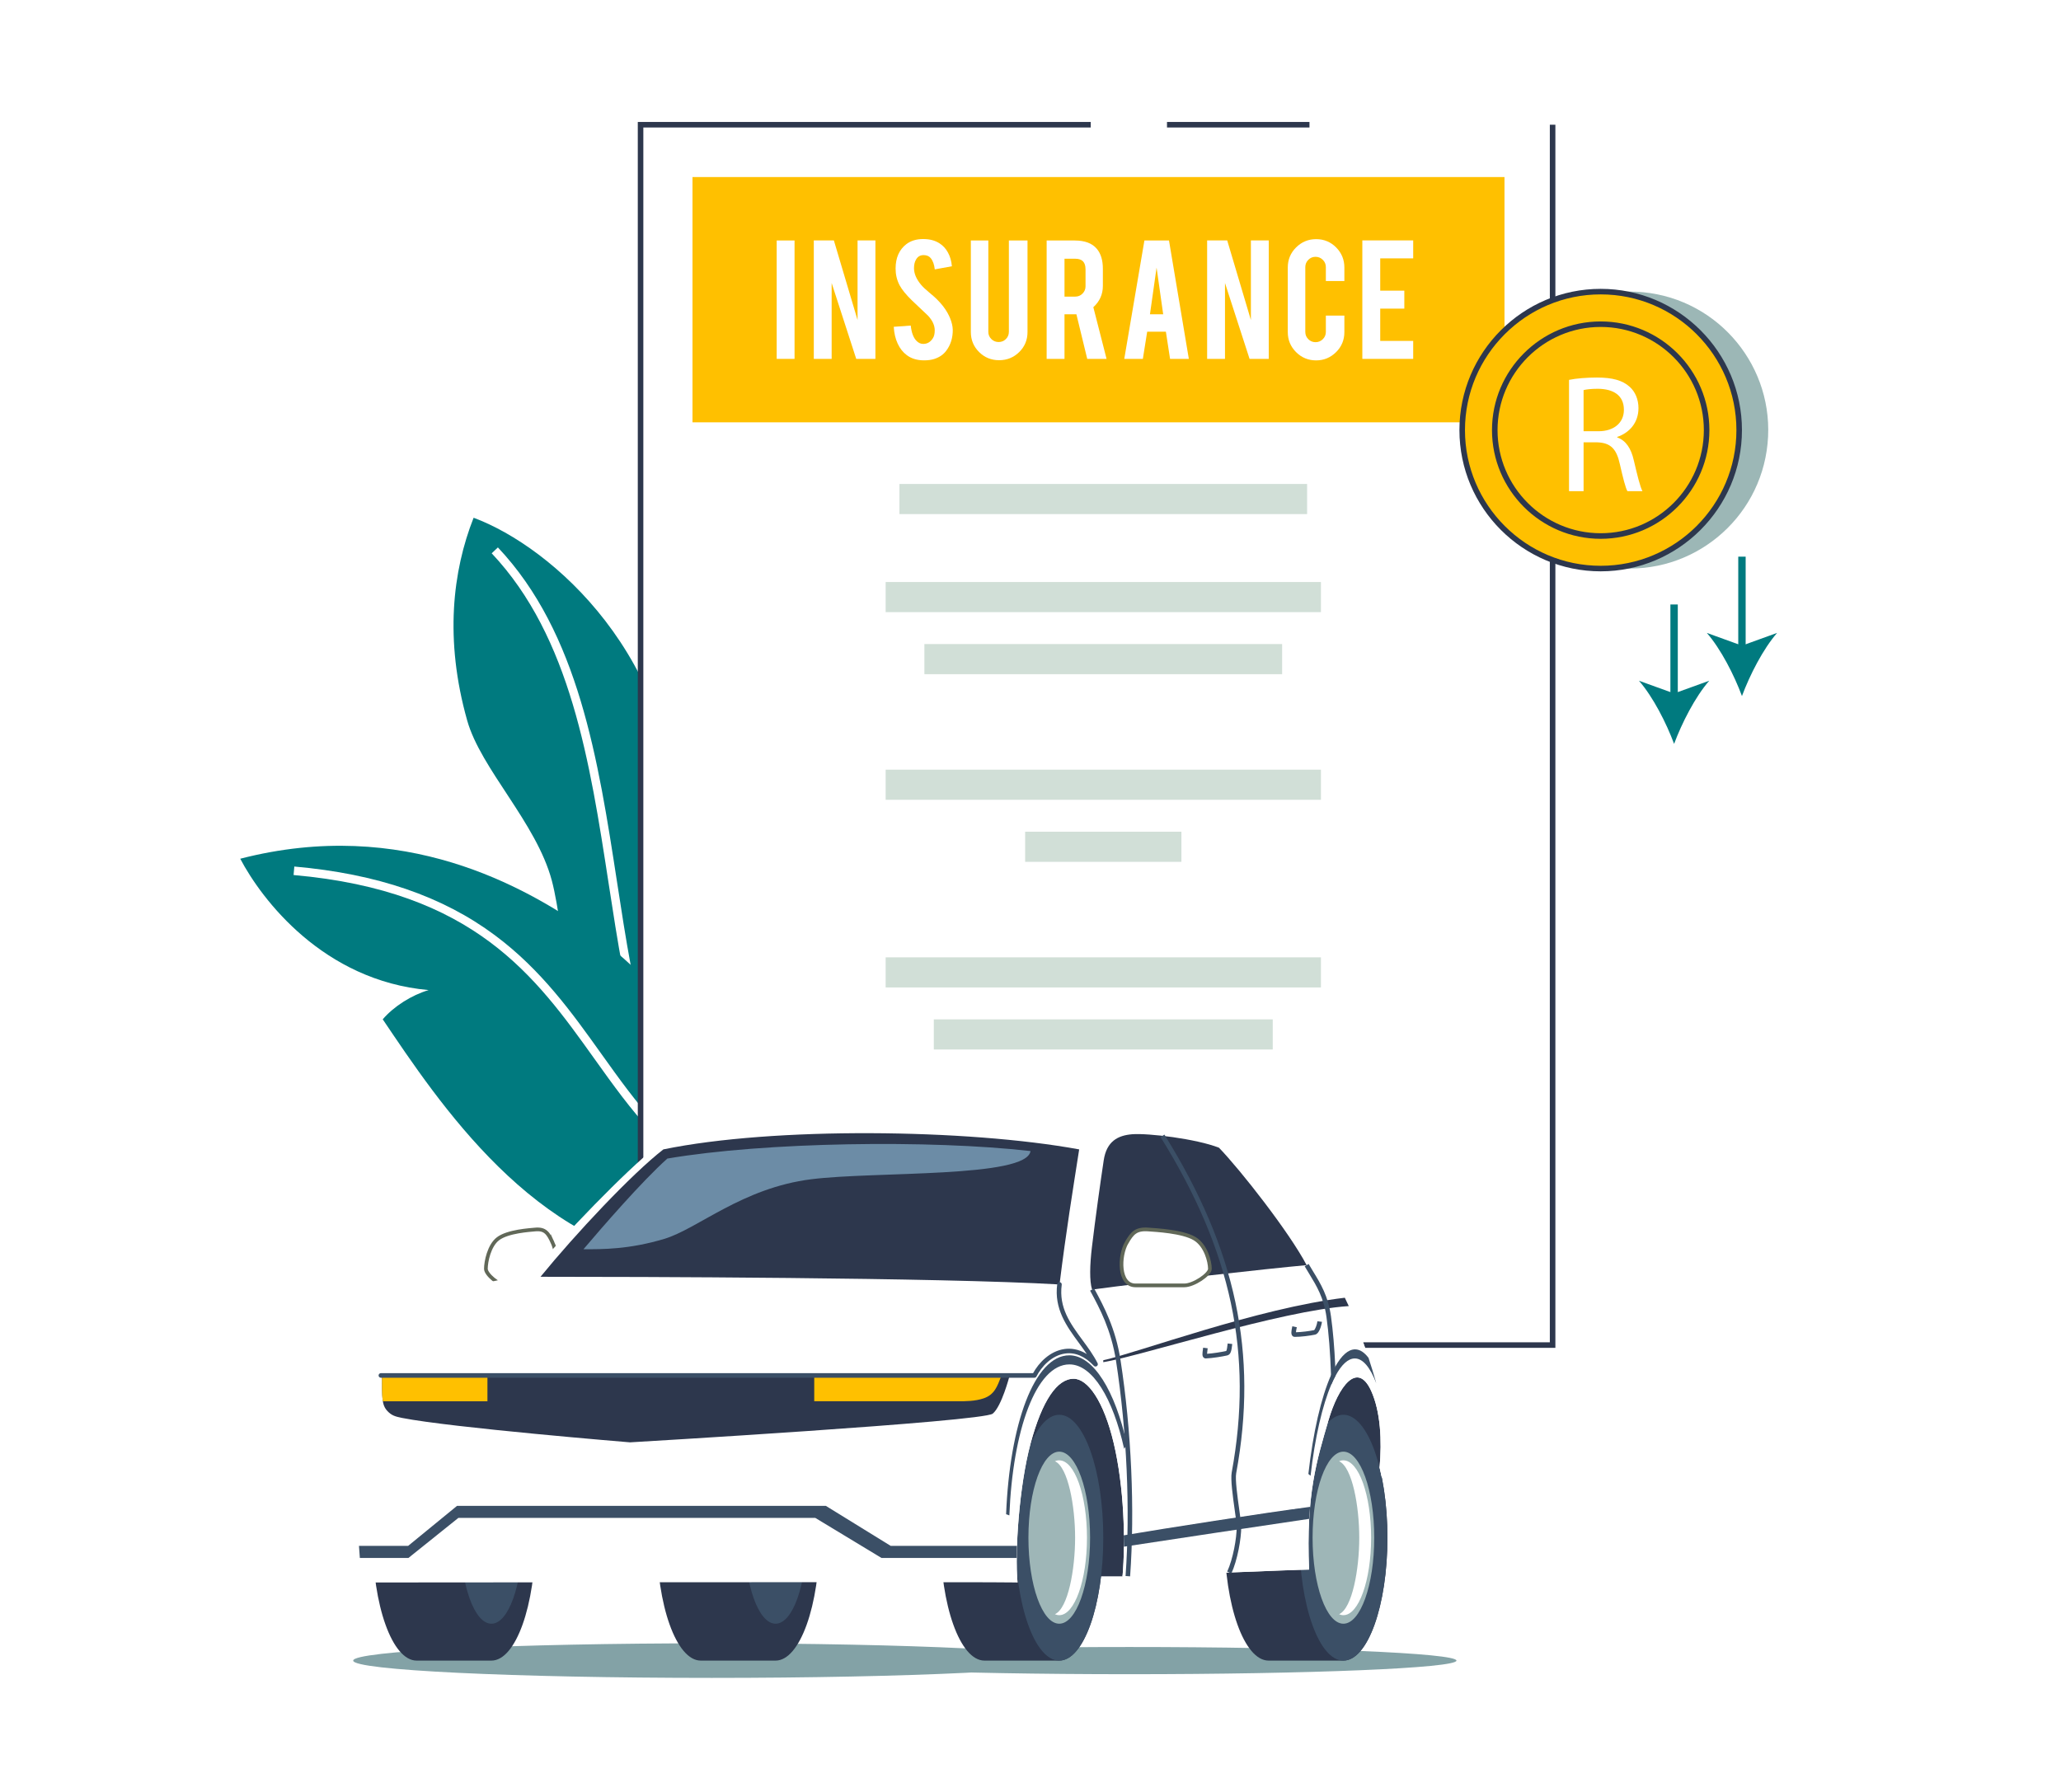<svg xmlns="http://www.w3.org/2000/svg" xmlns:xlink="http://www.w3.org/1999/xlink" id="Isolation_Mode" viewBox="0 0 557.62 484.85"><defs><style>.cls-1,.cls-2{fill:#fff;}.cls-3{fill:#3b4f66;}.cls-4{fill:#2d374d;}.cls-5{fill:url(#_Áåçûìÿííûé_ãðàäèåíò_2);mix-blend-mode:multiply;}.cls-6{fill:#9eb6b7;}.cls-7{fill:#9cb7b6;}.cls-8{fill:#d1dfd7;}.cls-9{fill:#83a2a6;}.cls-10{fill:#007a7f;}.cls-2{stroke:#616858;}.cls-2,.cls-11{stroke-miterlimit:10;}.cls-12{fill:#ffc000;}.cls-11{fill:none;stroke:#007a7f;stroke-width:2px;}.cls-13{fill:#6c8ca6;}.cls-14{filter:url(#luminosity-noclip);}.cls-15{mask:url(#mask-1);}.cls-16{mask:url(#mask);}</style><filter id="luminosity-noclip" x="298.5" y="351.16" width="76.04" height="57.96" color-interpolation-filters="sRGB"></filter><filter id="luminosity-noclip-2" x="298.5" y="-8432.23" width="76.04" height="32766" color-interpolation-filters="sRGB"></filter><mask id="mask-1" x="298.5" y="-8432.23" width="76.04" height="32766" maskUnits="userSpaceOnUse"></mask><linearGradient id="_&#xC1;&#xE5;&#xE7;&#xFB;&#xEC;&#xFF;&#xED;&#xED;&#xFB;&#xE9;_&#xE3;&#xF0;&#xE0;&#xE4;&#xE8;&#xE5;&#xED;&#xF2;_2" x1="298.5" y1="380.14" x2="374.54" y2="380.14" gradientUnits="userSpaceOnUse"><stop offset="0" stop-color="#fff"></stop><stop offset="1" stop-color="#666"></stop></linearGradient><mask id="mask" x="298.5" y="351.16" width="76.04" height="57.96" maskUnits="userSpaceOnUse"><g class="cls-14"><g class="cls-15"><path class="cls-5" d="m374.22,398.28c-.1.57-.22,1.11-.35,1.59-.19-.94-.4-1.86-.62-2.75.66-7.31.28-15.12-2.26-20.75-3.74-8.27-8.89-1.18-11.56,7.94-2.22,7.57-4.32,14.36-5.09,24.8-15.2-13-39.79-29.04-55.84-40.52v-.53c9.27-2.01,41.73-14.1,65.35-16.91.02.05.05.09.07.14,2.16,4.34,3.76,8.82,5.15,12.67,2.34,6.46,5.13,16.13,5.28,19.88.2,5.26.35,11.82-.13,14.43Z"></path></g></g></mask></defs><g><g><path class="cls-1" d="m315.84,10.23c-122.24,28.23-67.12,96.05-236.68,195.25-191.66,112.13,38.16,288.83,222.58,272.29,179.26-16.08,245.75-125.12,248.89-235.79,3.72-131.17-107-261.27-234.78-231.75Z"></path><g><path class="cls-10" d="m183.46,226.37c0,48.5,25.17,90.2,18.67,96.15-5.25,4.81-25.87-.32-35.91-16.13-11.59-18.25-13.33-54.72-16.92-68.12-4.2-15.68-19.2-30.18-22.9-43.32-6.17-21.88-3.94-40.46,1.74-54.85,21.27,7.9,55.32,37.77,55.32,86.26Z"></path><path class="cls-1" d="m192.59,316.21c-18.55-16.25-23.1-45.84-27.92-77.16-5.04-32.77-10.26-66.66-31.64-89.33l1.68-1.59c21.87,23.19,27.14,57.44,32.24,90.57,4.75,30.9,9.24,60.08,27.16,75.77l-1.52,1.74Z"></path><path class="cls-10" d="m199.32,306.21c7.45,19.35,13.34,38.18-14.26,35.51-40.36-3.9-66.42-43.56-81.51-65.9,3.01-3.5,7.78-6.53,12.42-7.91-28.49-2.53-45.16-24.49-50.97-35.54,44.27-11.42,77.1,7.71,93.99,19.39,22.8,15.78,32.91,35.18,40.33,54.44Z"></path><path class="cls-1" d="m196.79,321.64c-16.63-8.07-26.02-21.22-35.96-35.13-15.95-22.33-32.45-45.42-81.4-49.73l.2-2.3c22.36,1.97,40.12,8.05,54.29,18.61,12.53,9.33,20.79,20.89,28.78,32.08,9.77,13.67,18.99,26.58,35.09,34.39l-1.01,2.08Z"></path></g><g><rect class="cls-1" x="173.31" y="33.75" width="246.76" height="330.22"></rect><rect class="cls-8" x="250.1" y="174.28" width="96.79" height="8.15"></rect><rect class="cls-8" x="239.62" y="157.49" width="117.77" height="8.15"></rect><rect class="cls-8" x="277.36" y="225.06" width="42.28" height="8.15"></rect><rect class="cls-8" x="239.62" y="208.27" width="117.77" height="8.15"></rect><rect class="cls-8" x="252.65" y="275.84" width="91.7" height="8.15"></rect><rect class="cls-8" x="239.62" y="259.05" width="117.77" height="8.15"></rect><rect class="cls-8" x="243.35" y="130.96" width="110.3" height="8.15"></rect><polygon class="cls-4" points="420.82 364.72 172.56 364.72 172.56 33 295.11 33 295.11 34.5 174.06 34.5 174.06 363.22 419.32 363.22 419.32 33.75 420.82 33.75 420.82 364.72"></polygon><rect class="cls-4" x="315.74" y="33" width="38.55" height="1.5"></rect><rect class="cls-12" x="187.36" y="47.91" width="219.69" height="66.37"></rect><g><path class="cls-1" d="m214.97,97.11h-4.83v-32.04h4.83v32.04Z"></path><path class="cls-1" d="m225.61,65.05l6.41,21.55v-21.55h4.83v32.06h-5.19l-6.65-20.53v20.53h-4.83v-32.06h5.43Z"></path><path class="cls-1" d="m257.78,89.14c.03,2.23-.55,4.14-1.74,5.73-.78,1.07-1.89,1.83-3.32,2.28-.77.24-1.66.36-2.68.36-1.89,0-3.46-.47-4.7-1.41-1.04-.77-1.86-1.81-2.47-3.13-.61-1.32-.96-2.83-1.06-4.54l4.6-.33c.2,1.87.7,3.22,1.48,4.06.58.63,1.24.93,1.99.9,1.06-.03,1.9-.55,2.53-1.56.32-.49.49-1.2.49-2.12,0-1.33-.6-2.65-1.82-3.97-.95-.9-2.39-2.26-4.3-4.07-1.6-1.55-2.74-2.94-3.4-4.17-.72-1.38-1.07-2.88-1.07-4.5,0-2.92.98-5.13,2.94-6.63,1.21-.9,2.71-1.36,4.5-1.36s3.2.38,4.42,1.15c.95.6,1.73,1.43,2.31,2.51.59,1.07.94,2.31,1.06,3.71l-4.63.84c-.14-1.31-.51-2.34-1.12-3.07-.44-.53-1.08-.79-1.92-.79-.89,0-1.56.39-2.02,1.18-.38.63-.56,1.41-.56,2.35,0,1.47.63,2.96,1.89,4.47.48.58,1.19,1.26,2.15,2.05,1.12.94,1.87,1.59,2.22,1.97,1.19,1.19,2.11,2.37,2.76,3.53.31.55.55,1.05.74,1.51.46,1.14.7,2.16.72,3.07Z"></path><path class="cls-1" d="m270.31,97.47c-2.13,0-3.94-.74-5.42-2.22-1.48-1.48-2.22-3.28-2.22-5.4v-24.78h4.73v24.72c0,.77.27,1.42.82,1.96.55.54,1.2.8,1.97.8s1.42-.27,1.96-.8c.54-.54.81-1.19.81-1.96v-24.72h5.04v24.78c0,2.15-.75,3.95-2.25,5.42-1.5,1.47-3.31,2.2-5.42,2.2Z"></path><path class="cls-1" d="m290.8,65.08c2.69,0,4.67.74,5.93,2.22,1.11,1.3,1.66,3.1,1.66,5.42v4.65c0,2.27-.86,4.19-2.58,5.75l3.58,13.99h-5.23l-2.93-12.07h-3.22v12.07h-4.83v-32.04h7.62Zm2.89,7.72c0-1.86-.92-2.79-2.76-2.79h-2.92v10.25h2.92c.77,0,1.42-.27,1.96-.82.54-.55.81-1.2.81-1.97v-4.68Z"></path><path class="cls-1" d="m310.38,89.75l-1.17,7.36h-5.03l5.45-32.04h6.65l5.37,32.04h-5.08l-1.13-7.36h-5.05Zm2.54-17.34l-1.79,12.63h3.58l-1.79-12.63Z"></path><path class="cls-1" d="m332.03,65.05l6.41,21.55v-21.55h4.83v32.06h-5.19l-6.65-20.53v20.53h-4.83v-32.06h5.43Z"></path><path class="cls-1" d="m356.09,97.52c-2.13,0-3.94-.75-5.43-2.24-1.49-1.49-2.24-3.29-2.24-5.41v-17.49c0-2.13.75-3.94,2.25-5.43s3.31-2.24,5.42-2.24,3.94.75,5.42,2.25c1.48,1.5,2.22,3.31,2.22,5.42v3.66h-5.01v-3.76c0-.77-.27-1.42-.82-1.97-.55-.54-1.2-.82-1.97-.82s-1.42.27-1.96.82c-.54.55-.81,1.2-.81,1.97v17.54c0,.77.27,1.42.81,1.96.54.54,1.19.81,1.96.81s1.42-.27,1.97-.81c.54-.54.82-1.19.82-1.96v-4.42h5.01v4.47c0,2.13-.75,3.94-2.25,5.42-1.5,1.48-3.3,2.23-5.4,2.23Z"></path><path class="cls-1" d="m368.59,97.11v-32.06h13.76v4.86h-8.92v8.74h6.52v4.86h-6.52v8.74h8.92v4.86h-13.76Z"></path></g></g><g><g><path class="cls-9" d="m394.06,449.35c0,2.03-39.62,3.68-88.5,3.68s-88.5-1.65-88.5-3.68,39.62-3.68,88.5-3.68,88.5,1.65,88.5,3.68Z"></path><path class="cls-9" d="m289.58,449.35c0,2.58-43.43,4.68-97.01,4.68s-97.01-2.09-97.01-4.68,43.43-4.68,97.01-4.68,97.01,2.09,97.01,4.68Z"></path></g><g><path class="cls-4" d="m373.25,397.13c2.13-5.59.07-26.96-6.27-26.96s-9.6,8.27-11.85,17.09c-2.36,9.25-2.97,26.97-.96,37.46l19.08-27.6Z"></path><path class="cls-2" d="m149.5,336.23c1.68,3.64,1.79,11.59-1.91,11.59h-10.59c-2.04,0-5.54-2.97-5.54-4.48,0-1.91.86-6.31,3.29-8.15,2.63-2,8.58-2.35,10.04-2.49,2.72-.26,3.55,1.01,4.71,3.54Z"></path><path class="cls-4" d="m303.7,426.55c1.45-6.23,2.23-22.21,1.31-31.96-1.04-11.07-4.1-26.9-13.88-26.9s-15.55,15.37-17.49,33.34c-.83,7.66.08,20.17,1.66,27.18l11.59-1.66h16.81Z"></path><path class="cls-4" d="m209.84,382.83h-20.24c-6.58,0-11.91,14.89-11.91,33.26s5.33,33.26,11.91,33.26h20.24c6.58,0,11.91-14.89,11.91-33.26s-5.33-33.26-11.91-33.26Z"></path><path class="cls-4" d="m132.96,382.83h-20.24c-6.58,0-11.91,14.89-11.91,33.26s5.33,33.26,11.91,33.26h20.24c6.58,0,11.91-14.89,11.91-33.26s-5.33-33.26-11.91-33.26Z"></path><ellipse class="cls-3" cx="209.84" cy="416.09" rx="8.34" ry="23.28"></ellipse><ellipse class="cls-3" cx="132.96" cy="416.09" rx="8.34" ry="23.28"></ellipse><path class="cls-4" d="m363.47,382.83h-20.24c-6.58,0-11.91,14.89-11.91,33.26s5.33,33.26,11.91,33.26h20.24c6.58,0,11.91-14.89,11.91-33.26s-5.33-33.26-11.91-33.26Z"></path><path class="cls-4" d="m286.59,382.83h-20.24c-6.58,0-11.91,14.89-11.91,33.26s5.33,33.26,11.91,33.26h20.24c6.58,0,11.91-14.89,11.91-33.26s-5.33-33.26-11.91-33.26Z"></path><ellipse class="cls-3" cx="363.47" cy="416.09" rx="11.91" ry="33.26"></ellipse><ellipse class="cls-6" cx="363.47" cy="416.09" rx="8.34" ry="23.28"></ellipse><path class="cls-1" d="m363.47,395.14c-.4,0-.79.09-1.18.26,3.58,1.58,5.47,12.18,5.47,20.7s-1.89,19.12-5.47,20.7c.38.17.78.26,1.18.26,4.14,0,7.5-9.38,7.5-20.95s-3.36-20.95-7.5-20.95Z"></path><ellipse class="cls-3" cx="286.59" cy="416.09" rx="11.91" ry="33.26"></ellipse><ellipse class="cls-6" cx="286.59" cy="416.09" rx="8.34" ry="23.28"></ellipse><path class="cls-1" d="m286.59,395.14c-.4,0-.79.09-1.18.26,3.58,1.58,5.47,12.18,5.47,20.7s-1.89,19.12-5.47,20.7c.38.17.78.26,1.18.26,4.14,0,7.5-9.38,7.5-20.95s-3.36-20.95-7.5-20.95Z"></path><path class="cls-1" d="m370.99,376.38c2.54,5.63,2.92,13.44,2.27,20.75.22.89.43,1.8.62,2.75.13-.48.25-1.02.35-1.59.48-2.62.33-9.17.13-14.43-.14-3.75-2.93-13.42-5.28-19.88-1.39-3.84-2.99-8.32-5.15-12.67-5.12-10.3-14.14-21.36-21.37-31.57.07-2.49.11-4.13.21-6.55-2.49-1.68-10.7-4.97-15.53-6.53-3.17-1.02-14.99-3.94-29.94-5.39-19.79-1.92-42.78-1.54-50.64-1.54-12.13,0-37.34,1.28-44.62,2.26-7.14.96-17.2,2.55-24.94,8.67-7.43,5.88-24.67,23.48-33.97,34.82-17.36,0-34.06,12.36-38.5,24.4-4.06,7.17-7.2,24.18-7.8,34.14-.42,7,.44,16.02.56,18.03.44,2.12,1.23,4.94,1.89,6.16,13.92,0,174.31-.18,176.03,0-.78-8.3.47-26.26,3.51-37.54,3.16-11.76,7.22-17.58,11.67-17.58,3.81,0,8.14,6.02,10.83,17.4,2.81,11.85,3.23,26.4,2.39,36.06,15.35-.4,45.29-1.76,50.47-1.82-.85-20.42,2.1-29.62,5.25-40.4,2.66-9.12,7.82-16.2,11.56-7.94Z"></path><path class="cls-4" d="m286.65,347.57c-32.64-1.91-115.86-2.08-140.41-2.08,9.39-11.51,24.65-27.81,33.24-34.47,29.71-6.13,82.1-5.57,112.5,0-1.68,10.78-3.54,22.17-5.32,36.56Z"></path><rect class="cls-1" x="146.26" y="395.57" width="47.09" height="11.91"></rect><path class="cls-1" d="m374.22,398.28c-.1.57-.22,1.11-.35,1.59-.19-.94-.4-1.86-.62-2.75.66-7.31.28-15.12-2.26-20.75-3.74-8.27-8.89-1.18-11.56,7.94-3.15,10.79-6.1,19.98-5.25,40.4-5.19.07-35.12,1.42-50.47,1.82.84-9.66.42-24.21-2.39-36.06-2.7-11.37-7.03-17.4-10.84-17.4-4.45,0-8.51,5.82-11.67,17.58-3.04,11.29-4.29,29.25-3.51,37.54-1.72-.17-30.93-32.81-37.38-42.38.58-4.2,1.49-9.12,2.24-13.38,4.43-12.05,28.83-22.09,49.01-24.63,1.21-9.13,4.14-26.28,5.19-33.41.98-6.73,2.71-11.01,6.51-11.56,3.11-.45,6.13-.44,10.24.25.01,0,.02,0,.03,0,8.09,1.36,13.99,2.87,16.09,3.55,4.82,1.56,13.04,4.85,15.53,6.53-.11,2.42-.14,4.06-.21,6.55,7.24,10.21,16.25,21.27,21.37,31.57,2.16,4.34,3.76,8.82,5.15,12.67,2.34,6.46,5.13,16.13,5.28,19.88.2,5.26.35,11.82-.13,14.43Z"></path><path class="cls-4" d="m329.8,310.56c5.88,6.09,19.06,22.91,23.72,31.78-10.54.95-41.79,4.44-58.05,6.61-.73-2.3-.62-6.65-.04-11.49.96-7.98,2.24-17.19,3.19-23.49.78-5.17,3.85-6.74,7.7-7.05,4.34-.34,17.35,1.24,23.47,3.64Z"></path><path class="cls-2" d="m304.83,336.23c-2.1,3.64-2.23,11.59,2.38,11.59h13.22c2.54,0,6.92-2.97,6.92-4.48,0-1.91-1.07-6.31-4.1-8.15-3.28-2-10.71-2.35-12.53-2.49-3.4-.26-4.43,1.01-5.88,3.54Z"></path><path class="cls-4" d="m103.37,372.45h169.73s-2.1,8.08-4.5,10.07c-2.65,2.19-98.14,7.77-98.14,7.77,0,0-48.38-3.97-61.71-6.61-1.89-.38-2.84-.7-3.93-1.86-1.59-1.69-1.44-3.74-1.44-9.37Z"></path><path class="cls-12" d="m220.3,372.45v6.72h39.13c1.69,0,4.36.02,6.72-.79,2.92-1.01,3.64-3.17,4.72-5.93h-50.57Z"></path><path class="cls-12" d="m131.88,372.45v6.73h-28.31c-.25-1.48-.21-3.52-.21-6.73h28.51Z"></path><path class="cls-3" d="m275.15,418.31c-.04,1.13-.07,2.22-.07,3.26h-36.59l-17.9-10.83h-96.58l-13.5,10.83h-13.15c-.05-.73-.14-1.86-.24-3.26h13.3l13.23-10.83h99.79l17.55,10.83h34.18Z"></path><path class="cls-3" d="m354.45,407.76c-.09,1.04-.17,2.12-.23,3.23-10.87,1.59-38.92,5.83-50.13,7.54,0-.08,0-.17,0-.26v-.03c-.02-.89-.04-1.82-.06-2.79h.06c10.08-1.73,38.52-6.18,50.37-7.7Z"></path><path class="cls-13" d="m219.55,319.09c-18.77,2.35-30.73,13.42-39.84,16.15-9.57,2.87-16.76,2.8-21.85,2.8,5.11-6.02,15.78-18.35,22.7-24.54,26.43-4.51,71.26-5.11,98.25-2.03-.98,7.33-42.07,5.46-59.26,7.62Z"></path><path class="cls-1" d="m353,407.85c-3.06-2.41-9.86-7.84-12.6-9.94-10.43,2.06-25.19,5.78-28.37,6.48-.9,1.29-5.1,8.17-6.62,10.65,11.44-1.89,36.16-5.72,47.59-7.2Z"></path><g class="cls-16"><path class="cls-1" d="m374.22,398.28c-.1.57-.22,1.11-.35,1.59-.19-.94-.4-1.86-.62-2.75.66-7.31.28-15.12-2.26-20.75-3.74-8.27-8.89-1.18-11.56,7.94-2.22,7.57-4.32,14.36-5.09,24.8-15.2-13-39.79-29.04-55.84-40.52v-.53c9.27-2.01,41.73-14.1,65.35-16.91.02.05.05.09.07.14,2.16,4.34,3.76,8.82,5.15,12.67,2.34,6.46,5.13,16.13,5.28,19.88.2,5.26.35,11.82-.13,14.43Z"></path></g><path class="cls-4" d="m364.92,353.42c-18.31,1.18-56.18,13.5-66.42,15.18v-.53c9.27-2.01,41.73-14.1,65.35-16.91.02.05.05.09.07.14.35.7.68,1.41,1,2.11Z"></path><path class="cls-3" d="m333.16,425.78l-1.13-.51c1.59-3.48,2.57-9.01,2.57-12.14,0-.7-.24-2.44-.53-4.46-.52-3.73-1.17-8.36-.82-10.24,5.88-31.97-.06-59.96-19.26-90.76l1.05-.65c19.38,31.08,25.37,59.34,19.42,91.64-.31,1.68.35,6.4.83,9.84.3,2.15.54,3.84.54,4.63,0,3.26-1.02,9.03-2.68,12.66Z"></path><path class="cls-3" d="m279.88,372.81H103.05c-.34,0-.62-.28-.62-.62s.28-.62.62-.62h176.46c1.56-2.85,4.55-5.97,8.5-6.53,1.55-.22,3.69-.08,6.04,1.36-.69-1.02-1.42-2.02-2.14-3-3.32-4.52-6.75-9.2-5.87-15.92.04-.34.35-.58.69-.53.34.04.58.36.53.69-.82,6.23,2.31,10.5,5.64,15.02,1.45,1.97,2.95,4.01,4.06,6.21.14.27.06.61-.2.79-.25.18-.59.14-.81-.08-2.44-2.59-5.06-3.71-7.78-3.32-3.64.52-6.39,3.55-7.75,6.21-.11.21-.32.34-.55.34Z"></path><path class="cls-3" d="m326.26,367.59c-.26,0-.49-.1-.65-.28-.39-.42-.3-1.08-.14-2.26l.05-.37,1.23.16-.05.37c-.05.39-.11.84-.12,1.12,1.49-.09,3.77-.45,5.16-.76.2-.12.32-1.19.41-1.97v-.06s1.24.14,1.24.14v.06c-.2,1.69-.34,2.8-1.38,3.04-1.29.29-4,.74-5.7.8-.01,0-.02,0-.04,0Z"></path><path class="cls-3" d="m350.37,361.74s-.07,0-.11,0c-.25,0-.48-.11-.63-.31-.36-.45-.28-1.21.02-2.55l1.21.26h0c-.14.63-.21,1.09-.23,1.36,1.49-.03,3.63-.31,4.9-.57.28-.15.8-1.5.91-2.4l1.23.15s-.46,3.17-1.88,3.47c-1.44.3-3.82.6-5.41.6Z"></path><path class="cls-3" d="m289.33,366.74c-9.51,0-16.16,18.76-17.12,43l.88.32c.91-23.04,7.23-40.86,16.26-40.86,6.23,0,11.77,9.17,14.8,22.85l.75-1.26c-3.19-14.4-9.02-24.05-15.58-24.05Z"></path><path class="cls-3" d="m305.76,426.55l-1.23-.09c1.29-18,.35-39.22-2.58-58.21-1.29-8.38-4.47-14.29-6.79-18.6l-.22-.41,1.09-.59.22.41c2.36,4.39,5.6,10.4,6.92,19,2.95,19.08,3.89,40.4,2.59,58.49Z"></path><path class="cls-3" d="m372.36,374.31c-1.62-4.27-3.61-6.72-5.81-6.72-1.81,0-3.58,1.67-5.19,4.64-.4.72-.79,1.52-1.16,2.4-2.43,5.67-4.44,14.38-5.62,24.7l-.59-.49c1.27-11.26,3.46-20.72,6.13-26.73.38-.84.76-1.61,1.15-2.31,1.67-2.99,3.49-4.67,5.35-4.67,1.3,0,2.52.81,3.65,2.31.73,2.22,1.46,4.59,2.09,6.87Z"></path><path class="cls-3" d="m361.36,372.23c-.4.72-.79,1.52-1.16,2.4-.02-.87-.05-1.71-.08-2.52-.22-6.3-.62-11.32-1.23-15.72-.73-5.24-2.66-8.4-4.7-11.75-.4-.65-.8-1.31-1.2-1.99l1.07-.63c.39.68.79,1.33,1.18,1.97,2.12,3.46,4.11,6.73,4.87,12.23.54,3.9.92,8.28,1.16,13.58.03.79.06,1.6.09,2.43Z"></path></g></g><g><circle class="cls-7" cx="440.98" cy="116.38" r="37.47" transform="translate(281.71 543.75) rotate(-84.35)"></circle><circle class="cls-12" cx="433.08" cy="116.38" r="37.47" transform="translate(248.83 525.23) rotate(-80.78)"></circle><path class="cls-4" d="m433.08,145.8c-16.22,0-29.41-13.2-29.41-29.41s13.2-29.41,29.41-29.41,29.41,13.2,29.41,29.41-13.2,29.41-29.41,29.41Zm0-57.33c-15.39,0-27.91,12.52-27.91,27.91s12.52,27.91,27.91,27.91,27.91-12.52,27.91-27.91-12.52-27.91-27.91-27.91Z"></path><path class="cls-4" d="m433.08,154.6c-21.07,0-38.22-17.15-38.22-38.22s17.15-38.22,38.22-38.22,38.22,17.14,38.22,38.22-17.15,38.22-38.22,38.22Zm0-74.94c-20.25,0-36.72,16.47-36.72,36.72s16.47,36.72,36.72,36.72,36.72-16.47,36.72-36.72-16.47-36.72-36.72-36.72Z"></path></g></g><g><line class="cls-11" x1="471.3" y1="150.63" x2="471.3" y2="176.28"></line><path class="cls-10" d="m471.3,188.35c-2.11-5.68-5.7-12.73-9.51-17.09l9.51,3.44,9.51-3.44c-3.81,4.37-7.4,11.42-9.51,17.09Z"></path></g><g><line class="cls-11" x1="452.94" y1="163.57" x2="452.94" y2="189.22"></line><path class="cls-10" d="m452.94,201.29c-2.11-5.68-5.7-12.73-9.51-17.09l9.51,3.44,9.51-3.44c-3.81,4.37-7.4,11.42-9.51,17.09Z"></path></g></g><path class="cls-1" d="m424.51,102.79c1.99-.41,4.84-.63,7.56-.63,4.21,0,6.93.77,8.83,2.49,1.54,1.36,2.4,3.44,2.4,5.79,0,4.03-2.54,6.7-5.75,7.79v.14c2.35.81,3.76,2.99,4.48,6.16,1,4.26,1.72,7.2,2.35,8.38h-4.07c-.5-.86-1.18-3.49-2.04-7.29-.91-4.21-2.54-5.79-6.11-5.93h-3.71v13.22h-3.94v-30.11Zm3.94,13.9h4.03c4.21,0,6.88-2.31,6.88-5.79,0-3.94-2.85-5.66-7.02-5.7-1.9,0-3.26.18-3.89.36v11.14Z"></path></svg>